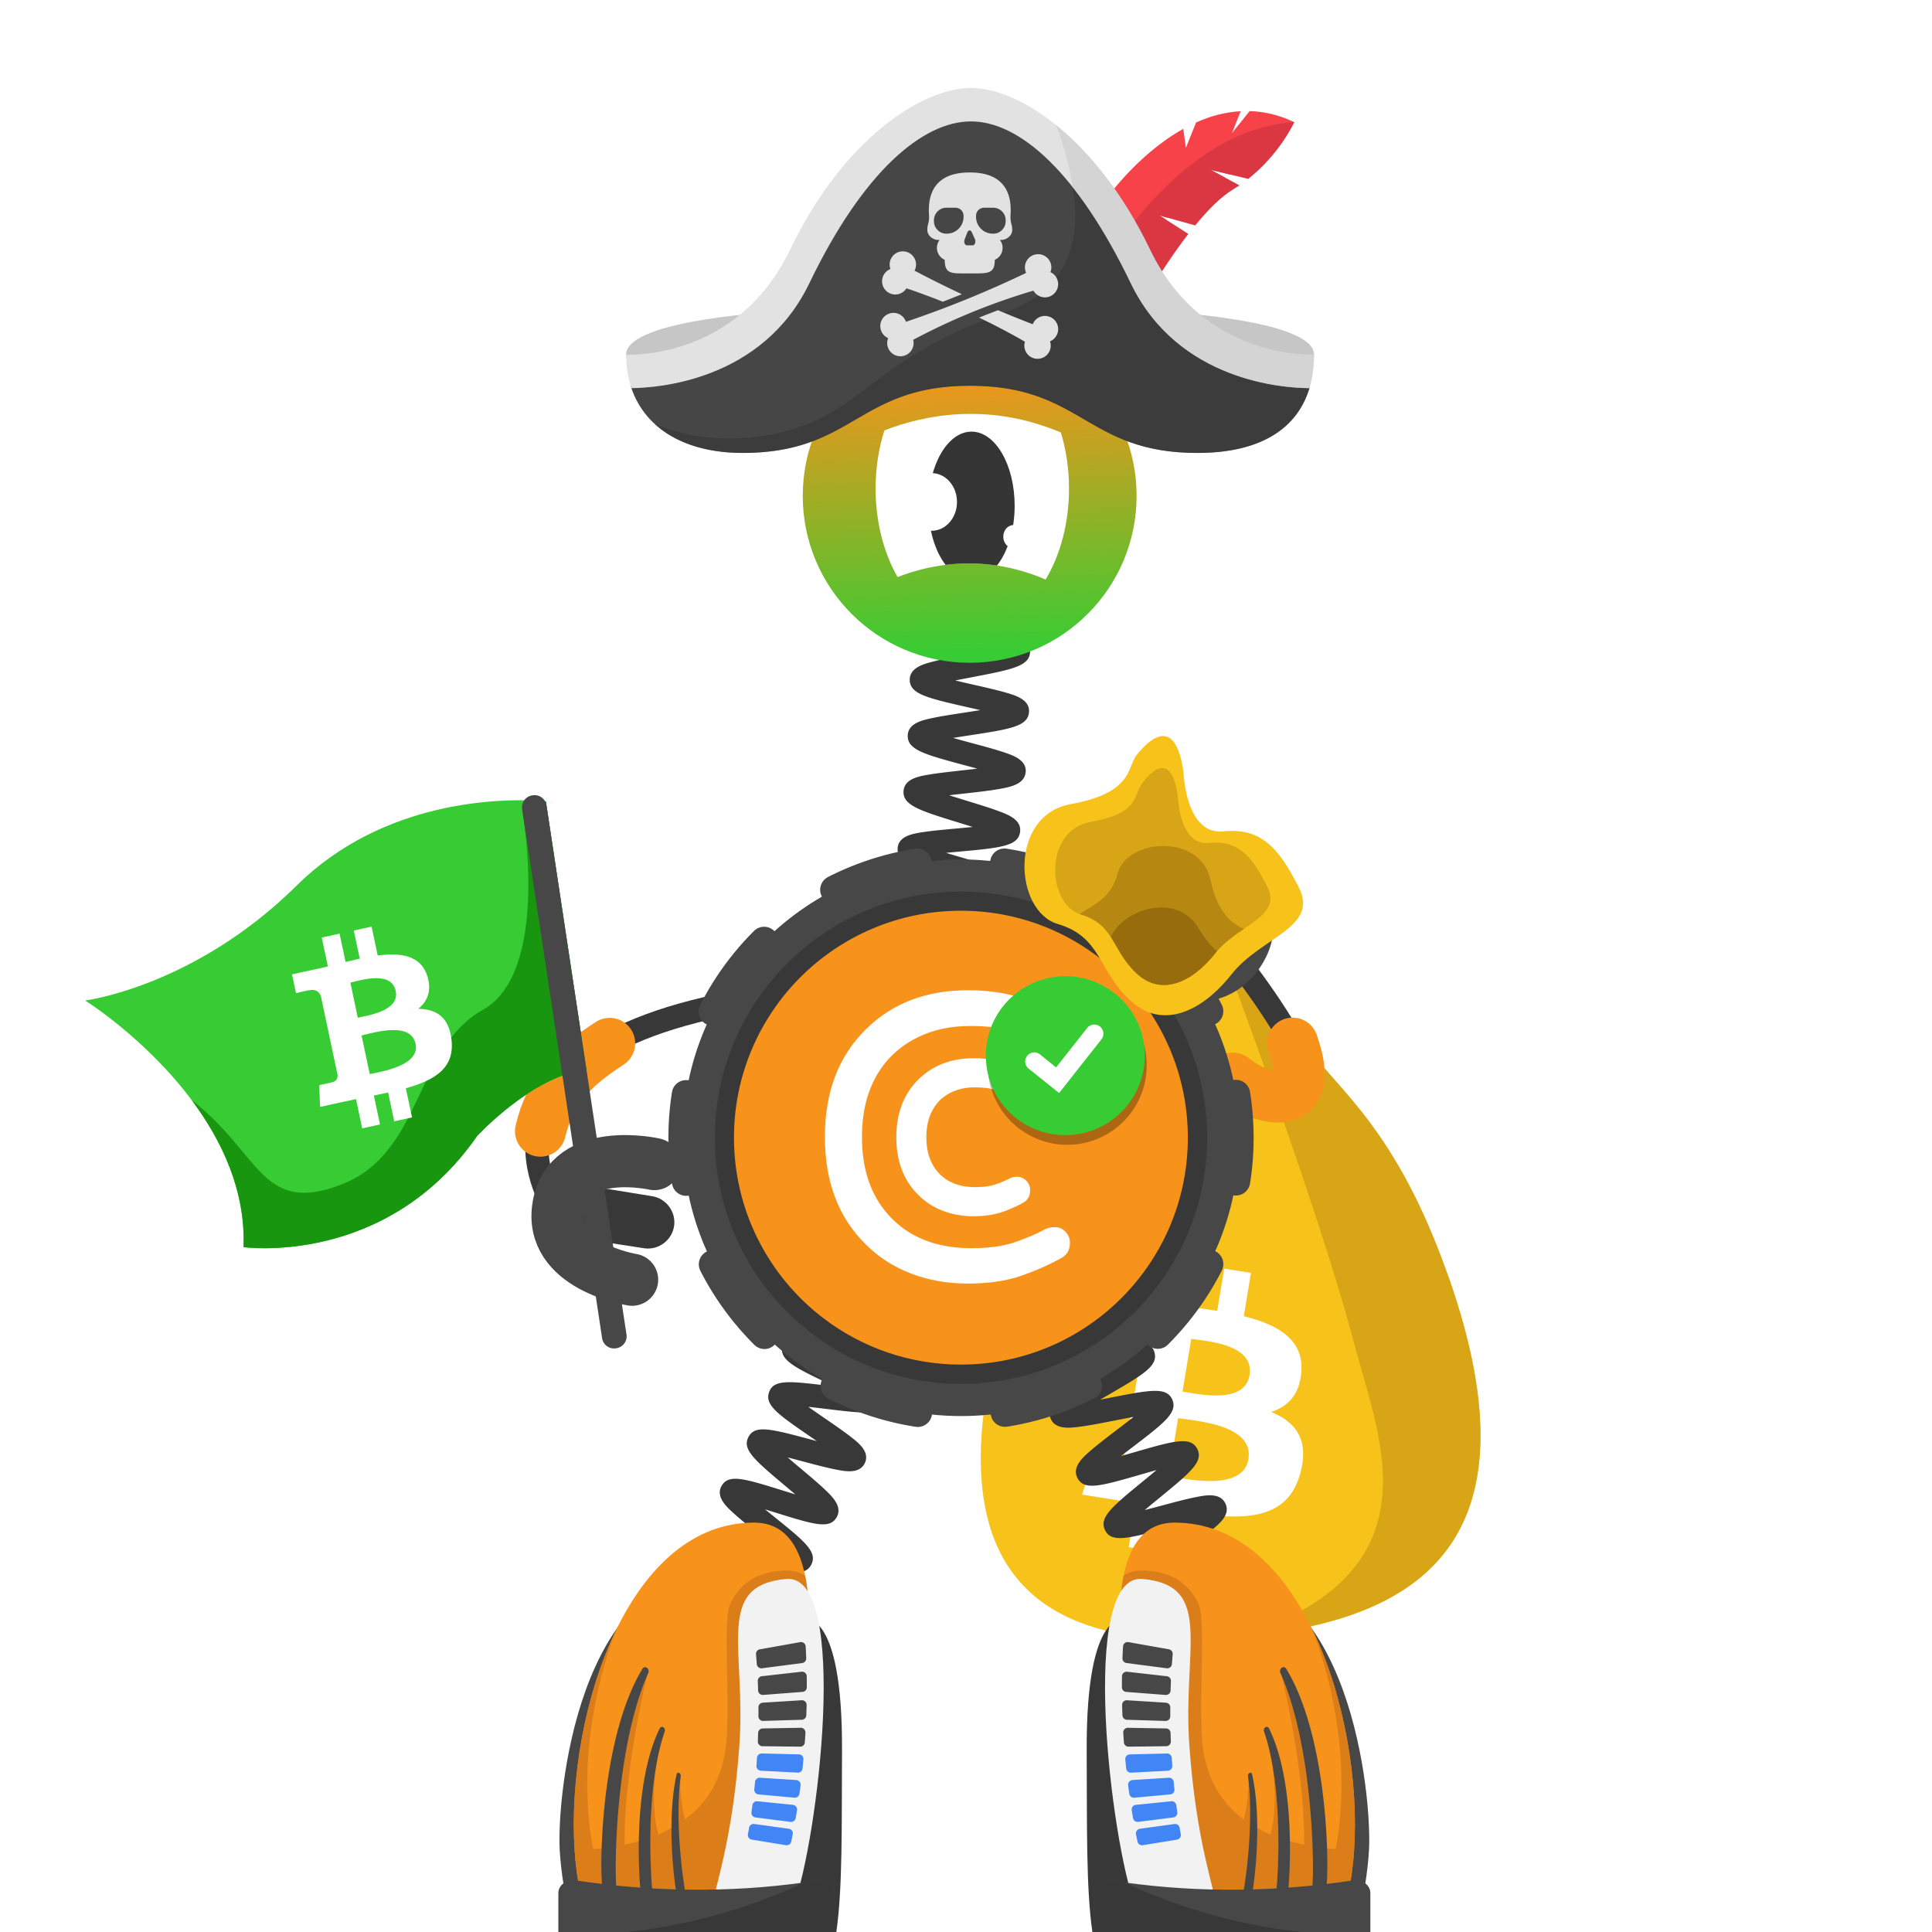 <svg width="1000" height="1000" fill="none" xmlns="http://www.w3.org/2000/svg"><path fill="#fff" d="M0 0h1000v1000H0z"/><path fill="#F7C21A" d="M644.84 846.94c-1.07.11-2.14.21-3.21.3-87.76 8.01-164.45-17.54-121.88-166.27 22.96-80.22 66.46-211.32 66.46-211.32l-13.281-18.97c-1.67-2.28.03-5.48 2.85-5.39 0 0-14.839-11.52-8.479-9.95 9.33 2.31 18.93 3.05 26.45-2.93l3.939-18.6c4.38-3.49 19.28 18.07 29.89 34.81 1.81 2.87 3.5 5.59 4.98 8.02.1 8.25.17 14.74.17 14.75 15.41 42.69 32.581 57.77 50.901 79.31 7.38 8.67 15.96 17.67 25.13 29.89 14.85 26.39 29.55 54.52 41.24 81 48.18 138.08-17.5 176.83-105.16 185.35Z"/><path fill="#D8A516" d="M644.842 846.94c-1.07.11-2.14.21-3.21.3 103.62-33.21 72.329-102.28 59.889-149.67-21.18-80.71-77.599-228.1-77.599-228.1l3.659-20.85 1.061-10.72c-3.53 13.7 3.76 4.33 3.92 18.74.1 8.25.169 14.74.169 14.75 15.41 42.69 32.581 57.77 50.901 79.31 7.38 8.67 15.96 17.67 25.13 29.89 13.15 17.52 27.51 41.67 41.24 81 48.18 138.08-17.5 176.83-105.16 185.35Z"/><path fill="#3A3A3A" d="m604.397 466.12-22.39-28.58s-.38.91-6.66.56-6.281-.35-11.981-1.31c-1.15-.19 19.611 11.09 19.031 12.14-.44.8 16.16 19.19 16.16 19.19l5.84-2Zm-10.477 8.45-16.561 48.36 32.79-49.72-16.229 1.36Z"/><path fill="#fff" d="m647.428 460.61-60.38 12.08a4.408 4.408 0 0 1-5.19-3.46l-.06-.3a4.408 4.408 0 0 1 3.46-5.19l60.38-12.08a4.407 4.407 0 0 1 5.189 3.46l.061.3c.47 2.39-1.07 4.72-3.46 5.19Z"/><path fill="#fff" d="m649.102 472.61-66.771 5.62a4.608 4.608 0 0 1-4.979-4.21 4.624 4.624 0 0 1 4.21-4.99l66.769-5.62a4.625 4.625 0 0 1 4.991 4.21 4.631 4.631 0 0 1-4.22 4.99Z"/><path fill="#fff" d="M621.921 503.57c5-11.71 6.21-23.9 1.41-36.06-.94-2.37.82-4.94 3.37-4.86 2.17.06 4 .22 4.2.86 6.62 14.08 6.25 29.67-.57 43.63-.93 1.57-4.269 2.1-6.619 1.04a3.522 3.522 0 0 1-1.791-4.61Zm24.82 208.18c-2.56 15.43-26.84 9.74-34.67 8.51l4.51-27.27c7.84 1.23 32.83 2.67 30.16 18.76Zm-.569 43.44c-2.8 16.96-31.951 10.37-41.351 8.9l4.981-30.07c9.4 1.48 39.3 3.48 36.37 21.17Zm27.43-45.46c1.1-16.43-12.18-24.09-29.81-28.46l3.71-22.44-13.86-2.19-3.621 21.85c-3.64-.58-7.379-1.09-11.089-1.61l3.639-21.99-13.849-2.19-3.72 22.43c-3.01-.41-5.971-.82-8.841-1.28l.011-.07-19.12-3.03-2.41 14.59s10.27 1.43 10.07 1.58c5.62.89 6.909 4.39 6.979 7.24l-4.229 25.56c.39.06.889.16 1.449.33-.46-.07-.96-.15-1.46-.23l-5.93 35.81c-.54 1.7-2.029 4.31-5.959 3.7.15.18-10.081-1.6-10.081-1.6l-5.45 15.88 18.04 2.85c3.36.53 6.651 1.11 9.891 1.65l-3.75 22.69 13.85 2.19 3.719-22.45c3.79.68 7.461 1.29 11.061 1.85l-3.71 22.35 13.859 2.19 3.75-22.65c23.52 2.37 40.791-.84 46.391-22.08 4.51-17.1-2.5-26.16-15.21-31.38 8.69-2.76 14.89-9.07 15.68-21.09Z"/><path stroke="#383838" stroke-miterlimit="10" stroke-width="12.035" d="M285.351 621.96s-57.11-92.951 144.69-109.481"/><path stroke="#F7931A" stroke-linecap="round" stroke-miterlimit="10" stroke-width="26.366" d="M279.734 585.509c5-21.05 16.25-32.77 35.84-45.48"/><path fill="#383838" fill-rule="evenodd" d="M299.71 627.189c1.04-7.4 7.94-12.67 15.34-11.69l22.2 3.6c7.4 1.04 12.669 7.94 11.689 15.34-1.04 7.4-7.939 12.67-15.339 11.69l-20.401-3.15c-7.47-1.04-14.519-8.39-13.489-15.79Z" clip-rule="evenodd"/><path stroke="#383838" stroke-miterlimit="10" stroke-width="12.035" d="M639.051 495.46s121.44 151.87-74.34 17.03"/><path stroke="#F7931A" stroke-linecap="round" stroke-miterlimit="10" stroke-width="26.366" d="M669.061 539.899c13.24 37.09-15.01 30.73-30.92 18.11"/><path fill="#383838" fill-rule="evenodd" d="M629.538 487.109c4.42-6.03 3.14-14.62-2.83-19.08l-16.82-11.97c-6.03-4.42-14.621-3.14-19.081 2.83-4.42 6.03-3.149 14.62 2.831 19.08l16.82 11.97c6.08 4.47 14.67 3.2 19.08-2.83Z" clip-rule="evenodd"/><path stroke="#474747" stroke-linecap="round" stroke-linejoin="round" stroke-miterlimit="10" stroke-width="27" d="M586.922 494.1s35.949 25.63 54.019-.85-20.54-50.07-20.54-50.07"/><path fill="#383838" d="M607.971 927.36c.42-.25 1.66-1.4 1.82-3.44l-12-.94c.58-7.43 9.509-8.77 31.079-11.99 1.83-.27 3.881-.58 5.981-.91-2.55-.58-5.08-1.12-7.3-1.6-20.31-4.39-28.72-6.21-28.82-13.38-.1-7.51 8.7-9.63 29.95-14.75 1.57-.38 3.31-.8 5.09-1.24-2.4-.29-4.75-.55-6.83-.79-6.4-.72-12.44-1.39-17.21-2.23-4.8-.84-12.051-2.12-12.741-8.16-.86-7.35 7.601-10.44 28.031-17.92 1.3-.48 2.73-1 4.2-1.54-2.04.02-4.031.05-5.811.08-20.83.34-29.449.48-31.229-6.45-1.82-7.17 6.1-11.38 25.22-21.55 1.25-.67 2.62-1.39 4.03-2.15-1.98.3-3.9.6-5.64.87-20.62 3.21-29.16 4.54-31.91-2.05-2.82-6.9 4.47-12.08 22.08-24.6 1.46-1.04 3.1-2.2 4.76-3.4-2.22.58-4.39 1.16-6.32 1.67-20.49 5.48-28.96 7.75-32.34 1.29-3.46-6.63 3.419-12.27 20.059-25.9 1.97-1.61 4.261-3.49 6.511-5.38-2.86.79-5.75 1.62-8.23 2.34-20.74 5.98-29.32 8.46-32.73 1.73-2.91-5.66 2.86-10.69 6.69-14.01 3.77-3.29 8.97-7.25 14-11.09 2.52-1.92 5.549-4.24 8.379-6.47-3.42.61-6.989 1.31-9.979 1.9-6.31 1.24-12.831 2.52-17.891 3.17-5.11.66-12.829 1.65-15.139-4.41-2.29-6 4.04-10.23 8.24-13.04 4.09-2.73 9.69-5.98 15.1-9.11 3.03-1.76 6.73-3.9 10.1-5.95-3.58.09-7.38.26-10.53.4-21.43.95-31.21 1.38-32.82-6.25-1.34-6.25 5.55-9.43 10.1-11.53 4.42-2.04 10.15-4.25 16.21-6.59 3.26-1.26 7.24-2.8 10.89-4.3-3.41-.42-7.02-.81-10.02-1.13-21.44-2.29-31.221-3.34-31.721-11.12-.42-7.45 8.04-9.44 28.46-14.25 7.98-1.88 20.051-4.72 22.411-6.38-.39.28-1.51 1.51-1.51 3.52h12.04c0 7.47-8.83 9.55-30.18 14.58-1.34.32-2.81.66-4.32 1.02 2.14.24 4.229.46 6.099.67 6.39.68 12.431 1.33 17.201 2.14 4.79.81 12.02 2.05 12.78 8.04.95 7.33-7.46 10.58-27.8 18.43-1.08.42-2.25.87-3.45 1.34 1.79-.07 3.52-.15 5.09-.22 20.82-.92 29.44-1.3 31.42 5.6 2.09 7.02-5.67 11.52-24.41 22.39-1.15.67-2.401 1.39-3.701 2.15 1.77-.34 3.49-.68 5.04-.98 20.68-4.06 29.241-5.74 32.271.81 3.04 6.76-4.011 12.15-21.061 25.15-1.67 1.27-3.559 2.72-5.469 4.2 2.41-.67 4.79-1.36 6.87-1.96 20.58-5.93 29.09-8.39 32.57-1.83 3.5 6.59-3.351 12.2-19.891 25.75-2.18 1.78-4.749 3.89-7.219 5.98 3.04-.77 6.13-1.6 8.77-2.3 6.2-1.66 12.6-3.37 17.6-4.37 5.03-1 12.63-2.52 15.37 3.3 2.77 5.71-3.15 10.52-7.07 13.71-3.84 3.12-9.13 6.88-14.25 10.52-2.68 1.91-5.93 4.22-8.93 6.44 3.4-.47 6.969-1.03 9.939-1.49 6.41-1 13.031-2.03 18.181-2.48 5.18-.46 13.01-1.15 15.06 5.07 2.02 6.05-4.45 10.03-8.73 12.67-4.18 2.58-9.89 5.61-15.4 8.55-3.03 1.61-6.71 3.57-10.08 5.45 3.48-.01 7.18-.06 10.25-.11 6.5-.11 13.23-.21 18.41.05 5.21.26 13.08.66 14.26 7.1 1.35 7.37-6.87 10.38-26.73 17.65-3.15 1.15-6.961 2.55-10.511 3.93 3.29.42 6.741.81 9.631 1.13 21.43 2.4 31.21 3.5 31.71 11.25.41 7.47-8.05 9.5-28.49 14.43-3.18.77-7.02 1.69-10.62 2.63 3.16.73 6.45 1.44 9.21 2.04 21.02 4.54 30.62 6.61 30.32 14.37-.21 7.39-8.861 8.68-29.761 11.8-8.06 1.17-20.219 2.99-22.689 4.43ZM505.14 627.51c-2.51-5.93 3.731-10.7 7.861-13.86 4.15-3.17 9.77-6.92 15.21-10.54 1.95-1.3 4.199-2.8 6.439-4.32-3.15.54-6.36 1.14-9.09 1.65-6.12 1.14-12.44 2.32-17.29 2.91-4.93.61-12.39 1.52-14.67-4.28-2.78-7.14 4.98-12.06 23.72-23.93 2.02-1.28 4.36-2.76 6.67-4.26-3.32.47-6.72.99-9.6 1.44-6.4.99-12.45 1.93-17.29 2.38-4.94.46-12.42 1.15-14.48-4.76-2.16-6.07 4.43-10.49 8.79-13.41 4.39-2.94 10.29-6.36 15.99-9.66 2.14-1.24 4.651-2.69 7.101-4.15-3.54.3-7.2.67-10.29.98-6.41.65-12.47 1.26-17.29 1.45-4.95.2-12.431.49-14.141-5.55-2.18-7.52 6.85-11.89 26.63-21.47 2.39-1.16 5.21-2.52 7.95-3.89-3.87-.08-7.989-.08-11.389-.09-6.43-.01-12.501-.01-17.291-.31-4.96-.31-12.44-.77-13.45-7.02-1.31-7.77 8.17-10.87 28.95-17.67 2.78-.91 6.11-2 9.27-3.09-3.74-.69-7.75-1.34-11.06-1.89-6.23-1.02-12.66-2.08-17.5-3.19-4.97-1.14-12.479-2.87-12.389-9.35 0-6.39 7.539-8.07 12.519-9.17 4.88-1.08 11.36-2.1 17.62-3.07 2.96-.46 6.48-1.01 9.85-1.59-2.98-.92-6.04-1.82-8.64-2.58-6.26-1.84-12.73-3.74-17.62-5.52-4.88-1.79-12.27-4.49-11.59-10.91.62-6.16 8-7.29 12.89-8.05 4.8-.74 10.88-1.29 17.32-1.88 2.61-.24 5.641-.52 8.651-.83-2.21-.69-4.391-1.36-6.311-1.95-21.34-6.55-30.18-9.26-29.5-16.85.62-6.13 7.87-7.38 12.67-8.22 4.72-.82 10.741-1.49 17.101-2.2 2.53-.28 5.449-.61 8.359-.96-2.11-.58-4.189-1.14-6.029-1.63-21.45-5.76-30.331-8.15-29.941-15.73.35-6.16 7.611-7.72 12.411-8.76 4.74-1.02 10.77-1.94 17.16-2.92 2.42-.37 5.199-.79 7.989-1.25-2.14-.5-4.249-.98-6.119-1.4-21.59-4.9-30.521-6.93-30.421-14.48.17-6.2 7.371-8.04 12.131-9.26 4.73-1.21 11.029-2.41 17.119-3.58 8.07-1.54 20.26-3.87 22.69-5.42-.44.28-1.69 1.56-1.69 3.71h12.04c0 7.65-9.009 9.37-30.779 13.53-2.4.46-5.181.99-7.941 1.55 3.28.79 6.661 1.56 9.521 2.21 6.31 1.43 12.269 2.79 16.929 4.15 4.74 1.39 11.91 3.48 11.73 9.68-.3 7.71-9.4 9.1-31.38 12.46-2.4.37-5.189.79-7.949 1.24 3.31.94 6.74 1.86 9.63 2.64 6.23 1.67 12.109 3.25 16.689 4.79 4.67 1.57 11.74 3.94 11.29 10.14-.5 6.5-8.33 7.9-13.5 8.82-5.23.94-12.029 1.7-18.609 2.43-2.27.25-4.88.54-7.5.86 3.24 1.05 6.59 2.08 9.43 2.95 6.13 1.88 11.92 3.66 16.41 5.34 4.59 1.72 11.519 4.32 10.889 10.45-.79 7.62-9.95 8.45-32.08 10.48-1.91.17-4.06.37-6.26.59 2.63.8 5.26 1.57 7.55 2.24 5.97 1.75 12.131 3.56 16.741 5.23 4.64 1.68 11.639 4.21 11.209 10.32-.49 7.34-9.33 8.72-30.69 12.06-1.02.16-2.12.33-3.25.51 1.08.18 2.11.35 3.09.51 21.31 3.5 30.131 4.94 30.711 12.21.5 7.04-7.021 9.5-27.131 16.08-1.44.47-3.019.99-4.649 1.53h2.719c22.22.03 31.41.04 33.14 7.32 1.65 6.89-5.46 10.33-24.46 19.53-2.04.99-4.349 2.11-6.689 3.26 1.77-.17 3.49-.34 5.04-.5 22.11-2.23 31.259-3.16 33.589 4.04 1.93 5.78-4.25 9.88-8.33 12.58-4.02 2.66-9.27 5.71-14.84 8.93-2.12 1.23-4.55 2.64-6.98 4.07 2.14-.32 4.231-.64 6.091-.93 21.91-3.39 30.97-4.8 33.63 2.29 2.18 5.75-3.861 10.12-7.851 13.01-3.94 2.85-9.099 6.12-14.569 9.58-2.15 1.36-4.631 2.93-7.091 4.53 2.35-.42 4.66-.85 6.69-1.23 21.68-4.04 30.65-5.71 33.5 1.29 2.35 5.74-3.609 10.27-7.559 13.26-3.89 2.96-9.241 6.52-14.421 9.96-6.82 4.54-17.13 11.41-18.77 13.77.3-.43.951-2.1.121-4.08l-11.081 4.7ZM352.929 930.65c.54-.39 1.609-1.85 1.469-3.86l-12.009.81c-.43-6.35 6.8-8.76 11.59-10.36 4.74-1.58 11-3.22 17.04-4.81 2.33-.61 5.06-1.33 7.74-2.06-3.18-.65-6.47-1.27-9.25-1.79-19.96-3.76-28.22-5.31-28.22-12.6 0-7.67 9.359-9.3 29.859-12.89 2.46-.43 5.34-.94 8.17-1.46-3.21-.99-6.56-1.96-9.38-2.77-19.56-5.67-27.659-8.01-26.919-15.31.83-7.66 10.299-8.24 31.049-9.51 2.65-.16 5.781-.35 8.821-.58-3.21-1.46-6.611-2.94-9.451-4.17-5.73-2.49-11.14-4.84-15.32-6.97-4.09-2.09-10.929-5.59-9.369-11.74 1.84-7.47 11.32-6.71 32.09-5.04 2.69.22 5.88.47 8.97.68-2.97-1.93-6.14-3.91-8.77-5.55-5.09-3.17-10.351-6.45-14.181-9.2-3.75-2.68-10.029-7.18-7.549-13.04 2.86-7.05 12.089-4.96 32.309-.37 2.47.56 5.381 1.22 8.231 1.83-2.47-2.05-5.04-4.12-7.22-5.87-4.71-3.8-9.59-7.72-13.11-10.95-3.63-3.33-9.111-8.35-6.071-13.89 3.58-6.45 11.79-3.89 31.62 2.28 2 .62 4.27 1.33 6.58 2.03-1.81-1.55-3.62-3.06-5.2-4.39-15.89-13.35-22.469-18.88-19.029-25.35 3.33-6.35 11.52-4.17 31.33 1.08 1.26.33 2.62.7 4.04 1.07-1.01-.69-1.981-1.36-2.881-1.98-17.21-11.81-24.329-16.69-21.779-23.47 2.43-6.59 10.68-5.59 30.62-3.17 1.08.13 2.23.27 3.42.41-.62-.29-1.221-.58-1.801-.85-18.51-8.73-26.96-12.71-25.5-19.89 1.42-6.88 9.691-7.22 29.681-8.03 1.34-.05 2.8-.11 4.3-.18-.89-.27-1.751-.53-2.571-.77-20.26-6.08-28.649-8.59-28.259-15.92.41-7.08 8.59-8.51 28.37-11.97 7.69-1.35 19.309-3.38 21.679-4.82-.58.35-1.769 1.74-1.769 3.78h12.04c0 7.67-9.36 9.3-29.87 12.89-2.54.45-5.55.97-8.47 1.52 3.32 1.06 6.819 2.11 9.739 2.98 5.96 1.79 11.601 3.48 15.981 5.1 4.3 1.59 11.49 4.25 10.66 10.53-.92 7.63-10.451 8.02-31.351 8.87-2.74.11-5.99.25-9.12.42 3.24 1.6 6.711 3.24 9.591 4.6 5.4 2.55 10.99 5.18 15.1 7.45 4.02 2.22 10.739 5.93 9.009 12.02-2.18 7.46-11.619 6.31-32.309 3.8-2.68-.33-5.861-.71-8.941-1.04 2.83 2.01 5.851 4.08 8.361 5.81 4.97 3.41 10.119 6.94 13.859 9.88 3.86 3.03 9.701 7.61 7.091 13.35-2.74 5.84-10.151 4.38-15.061 3.41-4.81-.95-10.979-2.58-16.939-4.17-2.39-.63-5.19-1.38-7.96-2.08a617.4 617.4 0 0 0 6.489 5.5c4.67 3.92 9.5 7.98 13 11.33 3.56 3.41 8.951 8.56 5.901 14.05-3.57 6.42-11.78 3.87-31.6-2.31-1.69-.53-3.571-1.11-5.511-1.7 1.47 1.2 2.91 2.36 4.2 3.4 16.26 13.09 22.98 18.51 19.8 25.08-3.14 6.39-11.309 4.54-31.019.08-1.27-.29-2.66-.6-4.09-.92l2.529 1.58c17.82 11.12 25.2 15.72 22.96 22.64-2.24 6.71-10.509 6.05-30.479 4.44-1.25-.1-2.61-.21-4.01-.32.82.36 1.62.7 2.37 1.03 19.39 8.42 27.41 11.9 26.14 19.13-1.23 6.94-9.521 7.45-29.571 8.67-1.48.09-3.099.19-4.779.3 1.14.33 2.24.65 3.26.95 20.3 5.88 28.709 8.31 28.319 15.68-.41 7.08-8.6 8.51-28.38 11.97-1.75.31-3.709.65-5.719 1.01 1.48.28 2.92.55 4.23.8 20.82 3.92 29.44 5.54 29.73 12.93.31 7.13-7.8 9.26-27.39 14.39-7.54 1.96-18.92 4.94-21.16 6.56Z"/><path fill="#474747" d="M497.418 732.95c79.56 0 144.05-64.49 144.05-144.05 0-79.56-64.49-144.05-144.05-144.05-79.56 0-144.051 64.49-144.051 144.05 0 79.55 64.491 144.05 144.051 144.05Z"/><path fill="#383838" d="M497.422 716.28c70.36 0 127.39-57.03 127.39-127.39 0-70.35-57.03-127.39-127.39-127.39-70.35 0-127.391 57.03-127.391 127.39s57.031 127.39 127.391 127.39Z"/><path stroke="#474747" stroke-dasharray="45.27 45.27" stroke-linecap="round" stroke-miterlimit="10" stroke-width="14.819" d="M599.282 690.74c56.25-56.26 56.25-147.46 0-203.72-56.25-56.25-147.46-56.25-203.72 0-56.25 56.26-56.25 147.46 0 203.72 56.25 56.25 147.46 56.25 203.72 0Z"/><path fill="#F7931A" d="M614.826 588.85c0 64.87-52.59 117.46-117.46 117.46-26.55 0-51.04-8.81-70.71-23.66-14.56-10.99-26.48-25.3-34.63-41.79-7.76-15.68-12.12-33.34-12.12-52.01 0-64.87 52.59-117.46 117.46-117.46 64.87 0 117.46 52.59 117.46 117.46Z"/><path fill="#fff" fill-rule="evenodd" d="M541.49 636c1.16-.54 2.721-.82 4.761-.82s3.81.82 5.3 2.45c1.5 1.63 2.25 3.47 2.25 5.58 0 3.81-1.56 6.46-4.63 8.03-6.6 3.67-13.741 6.73-21.221 9.32-7.55 2.52-16.599 3.81-27.069 3.81-10.47 0-20.271-1.7-29.311-5.17-9.05-3.47-16.87-8.5-23.46-15.1-14.08-13.81-21.149-32.37-21.149-55.64 0-23.26 7.069-41.76 21.149-55.63 13.67-13.54 31.291-20.27 52.851-20.27 10.41 0 19.38 1.29 26.93 3.81 7.55 2.52 13.329 4.9 17.339 7.07 4.01 2.18 6.461 3.95 7.281 5.31.82 1.36 1.29 3.06 1.29 5.1 0 2.04-.75 3.88-2.25 5.51s-3.26 2.45-5.3 2.45-3.601-.27-4.761-.82c-5.64-2.99-11.43-5.37-17.34-7.21-5.92-1.84-13.259-2.72-22.099-2.72s-16.8 1.5-23.87 4.42c-7.14 2.99-13.06 7.07-17.89 12.24-9.45 10.27-14.15 23.87-14.15 40.81s4.69 30.54 14.15 40.81c10.27 11.15 24.49 16.73 42.51 16.73 8.3 0 15.439-.88 21.359-2.72 5.97-1.98 11.75-4.36 17.33-7.35Z" clip-rule="evenodd"/><path fill="#fff" fill-rule="evenodd" stroke="#fff" stroke-width="5.873" d="M524.143 612.459c.54-.27 1.359-.41 2.379-.41s1.901.41 2.651 1.22a4.02 4.02 0 0 1 1.09 2.79c0 1.9-.751 3.27-2.311 4.01a61.899 61.899 0 0 1-10.609 4.63c-3.74 1.22-8.301 1.9-13.531 1.9-5.239 0-10.13-.89-14.62-2.59-4.49-1.7-8.429-4.22-11.769-7.55-7.07-6.94-10.54-16.19-10.54-27.82 0-11.63 3.54-20.88 10.54-27.82 6.87-6.73 15.64-10.13 26.46-10.13 5.24 0 9.73.61 13.47 1.91 3.74 1.29 6.669 2.45 8.639 3.54 2.04 1.09 3.2 1.97 3.67 2.65.41.68.61 1.5.61 2.52s-.339 1.9-1.089 2.72c-.75.82-1.631 1.22-2.651 1.22-1.02 0-1.84-.14-2.38-.41-2.79-1.5-5.709-2.65-8.639-3.6-2.92-.95-6.671-1.36-11.021-1.36-4.35 0-8.37.75-11.97 2.24-3.54 1.5-6.53 3.54-8.91 6.12-4.69 5.17-7.069 11.97-7.069 20.4 0 8.43 2.379 15.23 7.069 20.4 5.17 5.58 12.24 8.36 21.22 8.36 4.15 0 7.691-.47 10.681-1.36 2.92-.92 5.85-2.15 8.63-3.58Z" clip-rule="evenodd"/><path stroke="#474747" stroke-linecap="round" stroke-linejoin="round" stroke-miterlimit="10" stroke-width="27" d="M327.173 662.37s-43.64-6.71-38.12-38.29c5.52-31.58 49.64-21.56 49.64-21.56"/><path fill="#37CC33" fill-rule="evenodd" d="m282.551 414.81 21.01 139c-27.31 2.5-56.56 34.14-56.56 34.14-47.18 67.97-120.95 57.56-120.95 57.56 1.12-29.25-11.261-55.2-26.72-75.94-23.94-32.11-55.26-51.72-55.26-51.72s56.399-6.99 109.589-59.58c45.05-44.55 106.261-44.81 123.931-43.84 3.18.17 4.96.38 4.96.38Z" clip-rule="evenodd"/><path fill="#19960F" fill-rule="evenodd" d="m282.549 414.81 21.01 139c-27.31 2.5-56.56 34.14-56.56 34.14-47.18 67.97-120.95 57.56-120.95 57.56 1.12-29.25-11.261-55.2-26.72-75.94 35.419 27.01 35.75 59.88 77.72 43.4 41.98-16.49 37.709-70.69 72.769-90.2 35.08-19.52 20.781-101.61 20.781-101.61l6.979-6.73c3.19.17 4.971.38 4.971.38Z" clip-rule="evenodd"/><path fill="#474747" fill-rule="evenodd" d="m319.042 697.84-.3.05c-3.4.51-6.57-1.83-7.09-5.23l-41.41-273.88a6.239 6.239 0 0 1 5.23-7.09l.3-.05c3.4-.51 6.57 1.83 7.09 5.23l41.41 273.88c.51 3.41-1.83 6.58-5.23 7.09Z" clip-rule="evenodd"/><path fill="#fff" d="M204.82 512.94c2.18 10.29-14.42 12.67-19.62 13.82l-3.849-18.18c5.2-1.15 21.199-6.37 23.469 4.36Zm10.281 27.33c2.4 11.3-17.46 14.32-23.71 15.7l-4.25-20.04c6.26-1.37 25.46-7.45 27.96 4.34Zm6.04-35.17c-3.34-10.55-13.52-12.1-25.64-10.52l-3.171-14.96-9.22 2.02 3.09 14.56c-2.42.53-4.89 1.12-7.34 1.71l-3.109-14.66-9.21 2.02 3.17 14.95c-1.99.48-3.941.95-5.851 1.37l-.009-.05-12.71 2.79 2.059 9.72s6.781-1.62 6.691-1.47c3.73-.82 5.4 1.06 6.15 2.83l3.609 17.04c.26-.06.601-.12.991-.15-.31.07-.64.14-.97.22l5.059 23.87c.08 1.2-.22 3.2-2.82 3.78.14.08-6.699 1.47-6.699 1.47l.47 11.28 11.99-2.63c2.23-.49 4.44-.93 6.59-1.39l3.21 15.13 9.21-2.02-3.17-14.97c2.54-.5 4.99-1.02 7.38-1.55l3.15 14.9 9.22-2.02-3.2-15.1c15.31-4.28 25.329-10.52 23.629-25.19-1.37-11.81-7.97-15.77-17.21-15.92 4.78-3.88 7.111-9.35 4.661-17.06Z"/><path fill="#F7C21A" fill-rule="evenodd" d="M612.618 400.2s1.041 32.11 20.561 30.12c19.51-2 28.76 8.54 39.16 29.18 10.4 20.65-19.631 25.45-34.901 44.81-15.27 19.36-35.93 29.02-52.61 13.41-16.68-15.6-14.649-32.75-37.319-39.45-22.67-6.7-25.51-56.25 6.74-62.07s29.109-18.98 33.939-25.2c4.83-6.23 20.17-23.17 24.43 9.2Z" clip-rule="evenodd"/><path fill="#D8A516" fill-rule="evenodd" d="M643.926 480.74c-5.16 3.52-10.79 7.41-14.98 12.72-11.8 14.96-27.76 22.42-40.65 10.37-12.89-12.06-11.32-25.31-28.83-30.48-.22-.07-.44-.14-.66-.22-16.9-5.93-18.73-43.3 5.86-47.74 24.92-4.5 21.6-12.82 26.23-19.47 4.63-6.65 15.58-17.9 18.87 7.11 0 0 .81 24.81 15.88 23.27 15.08-1.54 22.23 6.59 30.26 22.55 5.18 10.28-2.62 15.48-11.98 21.89Z" clip-rule="evenodd"/><path fill="#B78811" fill-rule="evenodd" d="M643.933 480.74c-4.78 3.26-9.961 6.84-14.031 11.57-.32.37-.64.76-.95 1.15-11.8 14.96-27.759 22.42-40.649 10.37-6.86-6.42-9.621-13.17-13.351-18.87-3.27-5-7.279-9.19-15.479-11.61-.22-.07-.441-.14-.661-.22 8.511-5.61 16.37-8.53 19.76-21.27 4.69-17.64 42.9-20.89 48.08 3.89 3.75 17.95 12.661 23.36 17.281 24.99Z" clip-rule="evenodd"/><path fill="#966C0C" fill-rule="evenodd" d="M629.903 492.31c-.32.37-.64.76-.95 1.15-11.8 14.96-27.759 22.42-40.649 10.37-6.86-6.42-9.621-13.17-13.351-18.87 6.57-14.51 34.32-23.37 45.41-4.52 3.16 5.37 6.42 9.18 9.54 11.87Z" clip-rule="evenodd"/><path fill="#DB7E19" fill-rule="evenodd" d="M636.579 977.921c-29.38 0-53.729-21.29-58.699-49.24-.61 3.4-.95 6.87-.95 10.41 0 32.92 26.729 59.65 59.649 59.65s59.65-26.73 59.65-59.65c0-3.54-.34-7.01-.95-10.41-4.97 27.95-29.32 49.24-58.7 49.24Z" clip-rule="evenodd"/><path fill="#383838" d="M435.822 906.591c-.22 37.999.381 70.409-2.939 93.409h-37.821c4.341-20.48 13.481-41.87 13.481-41.87l6.899-120.099c.01-.01 20.82-7.46 20.38 68.56Z"/><path fill="#474747" d="M393.399 999.99c4.45-15.94 41.801-186.948-20.549-186.948-73.3 0-84.811 116.489-83.121 144.969.59 9.97 2.77 26.039 7.22 41.989h96.45v-.01Z"/><path fill="#F7931A" d="M386.552 999.54h-82.59c-4.32-17.67-.501-6.68-3.051-17.52-1.38-5.83-2.389-12.16-3.029-18.87-.18-1.81-.33-3.65-.45-5.51-2.35-35.569 4.89-80.019 21.74-114.468.04-.09.06-.131.06-.131 15.53-31.709 39.23-54.939 71.07-54.939 15.08 0 23.09 10.85 26.46 27.64 10.85 54.189-26.57 170.308-30.21 183.798Z"/><path fill="#DB7E19" d="M386.55 999.54h-82.59c-4.32-17.67-.501-6.68-3.051-17.52-1.74-7.4-2.909-15.62-3.479-24.389 65.81-1.92 77.34-35.78 78.75-58.45 1.54-24.74-2.191-61.429 1.969-69.549 4.17-8.11 11.18-15.35 25.55-16.6 7.37-.64 11.141.98 13.051 2.7 10.86 54.199-26.56 170.318-30.2 183.808Z"/><path fill="#DB7E19" d="m308.422 963.84-10.54-.69c-.18-1.81-.33-3.65-.45-5.51-2.35-35.569 4.89-80.019 21.74-114.469-1.25 2.97-24.85 60.67-10.75 120.669Zm27.262-99.329s-14.57 55.85-12.18 99.34l-5.801-2.41 2.78-60.82 13.3-35.34 1.901-.77Zm7.596 29.79s-12.719 32.48-8.769 68.45c3.95 35.96 6.87-11.4 6.87-11.4s-7.601-17.9 1.899-57.05Zm12.281 51.41s-4.191-12.93-3.331-27.26l-2.589 8.26s.29 13.98.29 14.66c0 .68.149 10.19.149 10.19l2.521 7.89 2.96-13.74Z"/><path fill="#F2F2F2" d="M410.667 986.58c12.63-33.04 29.49-172.288-3.7-169.318-37.4 3.35-20.581 36.189-24.311 86.779-3.73 50.589-12.809 72.269-14.859 86.829l42.87-4.29Z"/><path fill="#4285F4" d="m406.801 955.071-17.691-2.89a2.394 2.394 0 0 1-1.969-2.79c.19-1.1.38-2.2.57-3.31a2.395 2.395 0 0 1 2.689-1.99l17.88 2.47a2.404 2.404 0 0 1 2.031 2.83c-.25 1.27-.51 2.54-.77 3.8a2.41 2.41 0 0 1-2.74 1.88Zm2.366-12.07-18.15-2.31a2.395 2.395 0 0 1-2.07-2.72c.17-1.18.33-2.37.49-3.56a2.402 2.402 0 0 1 2.62-2.08l18.34 1.86c1.37.14 2.35 1.4 2.13 2.76-.22 1.37-.45 2.73-.68 4.09a2.418 2.418 0 0 1-2.68 1.96Zm2.032-12.52-18.609-1.69a2.404 2.404 0 0 1-2.17-2.65c.14-1.27.269-2.55.389-3.82a2.409 2.409 0 0 1 2.54-2.17l18.79 1.2c1.38.09 2.4 1.32 2.23 2.69-.19 1.46-.379 2.93-.579 4.39a2.38 2.38 0 0 1-2.591 2.05Zm1.668-12.97-19.069-1a2.39 2.39 0 0 1-2.26-2.58c.1-1.36.199-2.72.279-4.09a2.396 2.396 0 0 1 2.451-2.25l19.25.47c1.39.03 2.46 1.23 2.33 2.61-.15 1.57-.3 3.14-.46 4.69a2.402 2.402 0 0 1-2.521 2.15Z"/><path fill="#474747" d="m414.15 904.071-19.53-.24a2.396 2.396 0 0 1-2.36-2.5c.06-1.45.11-2.9.15-4.36a2.396 2.396 0 0 1 2.35-2.33l19.7-.34c1.39-.02 2.52 1.14 2.44 2.53-.1 1.67-.21 3.35-.33 5.02a2.385 2.385 0 0 1-2.42 2.22Zm-21.58-15.74c.01-1.54.01-3.08 0-4.62-.01-1.27.97-2.33 2.25-2.41l20.13-1.26a2.399 2.399 0 0 1 2.551 2.44c-.04 1.79-.1 3.58-.16 5.36a2.394 2.394 0 0 1-2.33 2.3l-19.97.6a2.383 2.383 0 0 1-2.471-2.41Zm-.169-13.36c-.05-1.63-.11-3.26-.18-4.87a2.392 2.392 0 0 1 2.121-2.49l20.549-2.33c1.41-.16 2.65.92 2.67 2.34.03 1.89.04 3.8.04 5.71 0 1.25-.969 2.29-2.219 2.39l-20.401 1.57c-1.36.11-2.53-.95-2.58-2.32Zm-.694-13.67c-.12-1.71-.261-3.4-.401-5.04-.11-1.24.74-2.36 1.97-2.58l20.92-3.71c1.42-.25 2.731.79 2.811 2.23.12 2 .219 4.05.299 6.12a2.397 2.397 0 0 1-2.089 2.47l-20.811 2.71a2.404 2.404 0 0 1-2.699-2.2ZM316.239 989.46c2.02-.03 3.571-1.79 3.371-3.86-.37-3.9-.65-8.19-.82-13.06-.56-15.919 1.12-71.369 16.73-106.549 1.02-2.29-1.74-4.29-3.01-2.19-19.95 32.94-21.85 91.48-21.13 107.639.25 5.61.68 10.44 1.22 14.77.23 1.87 1.809 3.28 3.639 3.25Zm21.034 8.12c1.64-.17 2.76-1.71 2.46-3.36-.58-3.13-1.11-6.59-1.6-10.52-1.59-12.86-4.2-57.889 5.92-87.499.66-1.93-1.71-3.35-2.6-1.55-13.8 28.11-11.15 75.659-9.41 88.699.6 4.53 1.3 8.41 2.05 11.87.32 1.49 1.7 2.52 3.18 2.36Zm19.508-.549c1.23-.29 1.94-1.56 1.55-2.79-.73-2.33-1.47-4.91-2.21-7.85-2.43-9.63-7.049-43.09-3.779-67.11.21-1.55-1.791-2.44-2.121-.94-5.44 24.17-1.309 58.6 1.241 68.35.89 3.39 1.779 6.27 2.679 8.84.38 1.11 1.53 1.76 2.64 1.5Z"/><path fill="#474747" d="M432.09 979.94v20.05H289v-20.12c0-4.16 4.24-7.29 8.88-6.59 39.79 6.02 79.23 6.48 118.3 1.08 2.33-.32 4.649-.65 6.979-1.02 4.66-.72 8.931 2.42 8.931 6.6Z"/><path fill="#383838" d="M432.094 979.94v20.05H324.953c39.33-4.36 70.581-15.83 91.221-25.63 2.33-.32 4.649-.65 6.979-1.02 4.67-.72 8.941 2.42 8.941 6.6Zm130.381-73.349c.22 37.999-.379 70.409 2.941 93.409h37.819c-4.34-20.48-13.479-41.87-13.479-41.87l-6.901-120.099c0-.01-20.81-7.46-20.38 68.56Z"/><path fill="#474747" d="M604.893 999.99c-4.45-15.94-41.8-186.948 20.55-186.948 73.3 0 84.81 116.489 83.12 144.969-.59 9.97-2.77 26.039-7.22 41.989h-96.45v-.01Z"/><path fill="#F7931A" d="M611.75 999.54h82.59c4.32-17.67.5-6.68 3.05-17.52 1.38-5.83 2.39-12.16 3.03-18.87.18-1.81.33-3.65.45-5.51 2.35-35.569-4.89-80.019-21.74-114.468-.04-.09-.061-.131-.061-.131-15.53-31.709-39.229-54.939-71.069-54.939-15.08 0-23.09 10.85-26.46 27.64-10.86 54.189 26.56 170.308 30.21 183.798Z"/><path fill="#DB7E19" d="M611.751 999.54h82.59c4.32-17.67.5-6.68 3.05-17.52 1.74-7.4 2.91-15.62 3.48-24.389-65.81-1.92-77.34-35.78-78.75-58.45-1.54-24.74 2.2-61.429-1.97-69.549-4.17-8.11-11.18-15.35-25.55-16.6-7.37-.64-11.14.98-13.05 2.7-10.87 54.199 26.55 170.318 30.2 183.808Z"/><path fill="#DB7E19" d="m689.883 963.84 10.54-.69c.18-1.81.33-3.65.45-5.51 2.35-35.569-4.89-80.019-21.74-114.469 1.24 2.97 24.85 60.67 10.75 120.669Zm-27.258-99.329s14.57 55.85 12.18 99.34l5.799-2.41-2.78-60.82-13.3-35.34-1.899-.77Zm-7.609 29.79s12.72 32.48 8.77 68.45c-3.95 35.96-6.87-11.4-6.87-11.4s7.61-17.9-1.9-57.05Zm-12.282 51.41s4.19-12.93 3.34-27.26l2.58 8.26s-.29 13.98-.29 14.66c0 .68-.149 10.19-.149 10.19l-2.521 7.89-2.96-13.74Z"/><path fill="#F2F2F2" d="M587.63 986.58c-12.63-33.04-29.49-172.288 3.7-169.318 37.4 3.35 20.58 36.189 24.31 86.779 3.73 50.589 12.81 72.269 14.86 86.829l-42.87-4.29Z"/><path fill="#4285F4" d="M588.766 953.2c-.26-1.26-.519-2.53-.769-3.8a2.402 2.402 0 0 1 2.029-2.83l17.88-2.47c1.29-.18 2.48.71 2.69 1.99.18 1.11.371 2.21.571 3.31a2.403 2.403 0 0 1-1.971 2.79l-17.689 2.89c-1.27.2-2.481-.63-2.741-1.88Zm-2.305-12.159c-.23-1.35-.46-2.72-.68-4.09-.22-1.36.76-2.62 2.13-2.76l18.34-1.86c1.29-.13 2.45.79 2.62 2.08.16 1.19.319 2.38.489 3.56a2.395 2.395 0 0 1-2.069 2.72l-18.151 2.31a2.4 2.4 0 0 1-2.679-1.96Zm-1.956-12.61c-.2-1.46-.4-2.92-.58-4.39a2.4 2.4 0 0 1 2.229-2.69l18.801-1.2c1.29-.08 2.41.88 2.54 2.17.12 1.28.25 2.55.39 3.82.14 1.34-.83 2.53-2.17 2.65l-18.611 1.69a2.387 2.387 0 0 1-2.599-2.05Zm-1.589-13.05c-.16-1.56-.32-3.12-.46-4.69-.13-1.38.95-2.58 2.33-2.61l19.25-.47c1.29-.03 2.369.96 2.449 2.25.09 1.37.181 2.73.281 4.09.1 1.34-.92 2.51-2.26 2.58l-19.071 1c-1.28.05-2.389-.89-2.519-2.15Z"/><path fill="#474747" d="M581.725 901.851c-.12-1.66-.23-3.34-.33-5.02a2.392 2.392 0 0 1 2.44-2.53l19.7.34a2.39 2.39 0 0 1 2.35 2.33c.04 1.45.09 2.91.15 4.36a2.402 2.402 0 0 1-2.36 2.5l-19.53.24c-1.27.02-2.33-.96-2.42-2.22Zm21.54-11.1-19.97-.6a2.402 2.402 0 0 1-2.33-2.3 316.5 316.5 0 0 1-.16-5.36 2.398 2.398 0 0 1 2.55-2.44l20.13 1.26c1.27.08 2.25 1.14 2.25 2.41-.01 1.54-.01 3.08 0 4.62a2.4 2.4 0 0 1-2.47 2.41Zm.05-13.45-20.399-1.57a2.408 2.408 0 0 1-2.221-2.39c0-1.91.01-3.82.04-5.71.02-1.42 1.26-2.5 2.67-2.34l20.551 2.33a2.39 2.39 0 0 1 2.119 2.49c-.07 1.61-.129 3.24-.179 4.87a2.403 2.403 0 0 1-2.581 2.32Zm.572-13.809-20.811-2.71a2.398 2.398 0 0 1-2.09-2.47c.08-2.07.181-4.12.301-6.12.08-1.44 1.4-2.48 2.81-2.23l20.92 3.71a2.4 2.4 0 0 1 1.969 2.58c-.15 1.65-.279 3.33-.399 5.04a2.392 2.392 0 0 1-2.7 2.2Zm78.162 125.968c-2.02-.03-3.57-1.79-3.37-3.86.37-3.9.65-8.19.82-13.06.56-15.919-1.121-71.369-16.731-106.549-1.02-2.29 1.741-4.29 3.011-2.19 19.95 32.94 21.85 91.48 21.13 107.639-.25 5.61-.681 10.44-1.221 14.77-.23 1.87-1.809 3.28-3.639 3.25Zm-21.014 8.12c-1.64-.17-2.761-1.71-2.461-3.36.58-3.13 1.111-6.59 1.601-10.52 1.59-12.86 4.2-57.889-5.92-87.499-.66-1.93 1.71-3.35 2.6-1.55 13.8 28.11 11.15 75.659 9.41 88.699-.6 4.53-1.3 8.41-2.05 11.87-.32 1.49-1.7 2.52-3.18 2.36Zm-19.519-.549c-1.23-.29-1.939-1.56-1.549-2.79.74-2.33 1.47-4.91 2.21-7.85 2.43-9.63 7.05-43.09 3.78-67.11-.21-1.55 1.789-2.44 2.119-.94 5.44 24.17 1.321 58.6-1.239 68.35-.89 3.39-1.781 6.27-2.681 8.84-.38 1.11-1.52 1.76-2.64 1.5Z"/><path fill="#474747" d="M566.203 979.94v20.05h143.09v-20.12c0-4.16-4.24-7.29-8.88-6.59-39.79 6.02-79.231 6.48-118.301 1.08-2.33-.32-4.649-.65-6.979-1.02-4.66-.72-8.93 2.42-8.93 6.6Z"/><path fill="#383838" d="M566.203 979.94v20.05h107.14c-39.33-4.36-70.57-15.83-91.22-25.63-2.33-.32-4.65-.65-6.98-1.02-4.67-.72-8.94 2.42-8.94 6.6Z"/><path stroke="#353535" stroke-miterlimit="10" stroke-width="12.035" d="M502.109 89.27v88.76"/><path fill="url(#a)" d="M501.9 343.06c47.717 0 86.4-38.683 86.4-86.4 0-47.717-38.683-86.4-86.4-86.4-47.718 0-86.4 38.683-86.4 86.4 0 47.717 38.682 86.4 86.4 86.4Z"/><path fill="#383838" d="M501.898 191.68c21.202 0 38.39-6.058 38.39-13.53 0-7.472-17.188-13.53-38.39-13.53s-38.39 6.058-38.39 13.53c0 7.472 17.188 13.53 38.39 13.53Z"/><path fill="#F7931A" d="M501.003 116.01c15.254 0 27.62-12.366 27.62-27.62 0-15.254-12.366-27.62-27.62-27.62-15.254 0-27.62 12.366-27.62 27.62 0 15.254 12.366 27.62 27.62 27.62Z"/><defs><linearGradient id="a" x1="504.297" x2="499.927" y1="338.123" y2="189.526" gradientUnits="userSpaceOnUse"><stop stop-color="#37CC33"/><stop offset="1" stop-color="#F7931A"/></linearGradient></defs><path fill="#fff" d="M553.321 252.91c0 17.99-4.56 34.44-12.11 47.07-7.02-3.04-15.51-5.8-25.19-7.26-8.09-1.23-17-1.55-26.59-.34-7.87.97-16.18 2.96-24.86 6.31-7.1-12.45-11.36-28.4-11.36-45.78 0-10.77 1.63-20.98 4.57-30.16 21.61-8.34 54.39-14.47 91.31 1.1 2.72 8.89 4.23 18.72 4.23 29.06Z"/><path fill="#353535" d="M525.179 261.75c0 12.72-3.61 24-9.16 30.97-8.09-1.23-17-1.55-26.59-.34-5.4-7-8.89-18.11-8.89-30.63 0-21.17 9.99-38.34 22.32-38.34s22.32 17.17 22.32 38.34Z"/><path fill="#fff" d="M482.233 274.73c7.24 0 13.1-6.68 13.1-14.92s-5.87-14.92-13.1-14.92c-7.24 0-13.1 6.68-13.1 14.92s5.87 14.92 13.1 14.92Zm42.344 9.04c2.91 0 5.28-2.69 5.28-6s-2.36-6-5.28-6c-2.92 0-5.28 2.69-5.28 6s2.36 6 5.28 6Z"/><path fill="#F74249" d="m669.928 63.23-17.46 15.9-15.86 11.19-9.99-2.41 7.61 4.09-29.5 20.81-4.56-1.27 3.34 2.13-22.79 16.09-.01-.01-9.52-24.87s16.47-24.39 41.27-38.17l1.36 9.78 5.27-13.1c7.17-3.21 14.91-5.39 23.06-5.82l-4.47 11.29 9.14-11.36c7.44.22 15.19 1.96 23.11 5.73Z"/><path fill="#DB3743" d="m636.612 90.32-9.99-2.41 7.61 4.09 7.3 3.94c-1.09.74-2.21 1.45-3.36 2.15-6.28 3.78-13.06 10.67-19.55 18.58l-.01.01-13.89-3.87-4.56-1.27 3.34 2.13 11.59 7.42c-14.74 19.05-27.11 41.56-27.11 41.56l-7.27-32.89-.01-.01-1.03-4.69s37.05-58.87 90.25-61.84c0 0-7.4 16.39-23.85 29.39l-9.46-2.29Z"/><path fill="#C6C6C6" d="M598.415 161.12s81.72 3.84 81.72 22.43-60.76 16.45-60.76 16.45l-26.43-22.48 5.47-16.4Zm-192.617 0s-81.72 3.84-81.72 22.43 60.76 16.46 60.76 16.46l26.43-22.48-5.47-16.41Z"/><path fill="#464646" d="M677.76 200.91c-6.28 20.83-25.11 33.53-57.99 33.53-57.61 0-59.53-34.76-117.66-34.76-58.13 0-60.05 34.76-117.66 34.76-19.49 0-34.999-5.37-45.409-14.86a43.931 43.931 0 0 1-7.37-8.65 44.436 44.436 0 0 1-4.851-10.02c-1.8-5.29 2.851-5.56 2.851-11.82 0 0 51.46-1.05 79.26-58.82 27.8-57.77 68.66-83.75 93.62-83.75 11.05 0 25.05 5.1 39.63 15.79 1.2.88 2.4 1.8 3.61 2.76 17.24 13.65 35.02 35.11 49.499 65.2 17.601 36.6 46.96 48.2 66.11 51.8.02 0 .03 0 .05.01 11.05 2.06 14.32 13.33 14.32 13.33"/><path fill="#333" d="M677.759 200.9c-6.28 20.83-25.11 33.53-57.99 33.53-57.61 0-59.53-34.76-117.66-34.76-58.13 0-60.05 34.76-117.66 34.76-19.49 0-35-5.37-45.41-14.86 13.68 5.59 33.04 9.83 57.18 5.81 50.85-8.47 49.91-37.65 124.29-63.84 48.43-17.05 38.27-65.05 25.28-96.47 17.24 13.65 35.02 35.11 49.5 65.2 17.6 36.6 46.96 48.2 66.11 51.8.02 0 .03 0 .05.01 7.71 1.87 17.8 13.87 16.31 18.82Z" opacity=".5"/><path fill="#E2E2E2" d="M523.924 119.01c0-3.01-.91-3.39-.91-6.63 0-3.24 3-23.11-20.92-23.11h-.28c-23.92 0-20.92 19.87-20.92 23.11 0 3.24-.91 3.62-.91 6.63s3 5.18 5.59 5.18h.77a6.745 6.745 0 0 0-1.4 4.1c0 2.77 1.66 5.14 4.04 6.19 0 7.67 3.69 7.03 12.82 7.03h.28c9.12 0 12.82.47 12.82-7.03a6.758 6.758 0 0 0 4.04-6.19c0-1.54-.52-2.96-1.4-4.1h.77c2.61 0 5.61-2.17 5.61-5.18Z"/><path fill="#E2E2E2" d="M418.928 146.59c27.8-57.77 58.66-83.75 83.62-83.75 24.96 0 54.94 25.97 82.74 83.75 24.68 51.28 80.28 54.29 92.46 54.31 1.59-5.29 2.39-11.09 2.39-17.36 0 0-57.05 3.5-84.85-54.27-27.8-57.77-67.78-83.75-92.74-83.75-24.96 0-65.82 25.97-93.62 83.75-27.8 57.77-84.85 54.27-84.85 54.27 0 6.26.95 12.07 2.75 17.35 12.88-.08 67.66-3.51 92.1-54.3Z"/><path fill="#C6C6C6" d="M680.134 183.54s-57.05 3.5-84.85-54.27c-14.28-29.68-31.78-50.95-48.8-64.63 3.82 9.84 7.2 20.98 8.69 32.2 10.1 12.76 20.24 29.24 30.11 49.75 24.68 51.28 80.28 54.29 92.46 54.31 1.59-5.29 2.39-11.09 2.39-17.36Z" opacity=".5"/><path fill="#464646" d="M513.855 120.95h.28c3.52 0 6.39-2.88 6.39-6.39v-.65c0-3.52-2.88-6.39-6.39-6.39h-4.81c-2.28 0-4.13 1.85-4.13 4.13v.65c.01 4.76 3.9 8.65 8.66 8.65Zm-23.779 0h-.28c-3.52 0-6.39-2.88-6.39-6.39v-.65c0-3.52 2.88-6.39 6.39-6.39h4.81c2.28 0 4.13 1.85 4.13 4.13v.65c0 4.76-3.9 8.65-8.66 8.65Zm9.214 2.94 1.439-3.65c.5-1.27 1.69-1.32 2.24-.11l1.651 3.65c.61 1.35-.02 3.2-1.09 3.2h-3.091c-1.05.01-1.689-1.73-1.149-3.09Z"/><path fill="#E2E2E2" d="M543.669 135.82c-1.42-3.49-5.41-5.17-8.91-3.75s-5.17 5.41-3.75 8.91l.12.27a551.577 551.577 0 0 1-62.2 25.31c-.04-.12-.08-.24-.13-.36-1.42-3.49-5.41-5.17-8.91-3.75s-5.17 5.41-3.75 8.91c.7 1.71 2.01 2.98 3.57 3.67-.64 1.59-.69 3.41.01 5.12 1.42 3.49 5.41 5.17 8.91 3.75 3.2-1.3 4.87-4.76 4.04-8.01 19.83-10.57 40.59-19.05 62.24-25.46a6.835 6.835 0 0 0 8.53 2.98c3.49-1.42 5.17-5.41 3.75-8.91a6.783 6.783 0 0 0-3.49-3.63c.62-1.58.65-3.37-.03-5.05Z"/><path fill="#E2E2E2" d="M460.587 151.83c3.15 1.42 6.8.26 8.59-2.59a332.97 332.97 0 0 1 18.81 6.94c3.3-1.28 6.59-2.58 9.88-3.91-8.29-3.87-16.46-7.92-24.5-12.18.06-.11.12-.22.17-.34 1.56-3.44.03-7.49-3.41-9.04-3.44-1.55-7.49-.03-9.04 3.41a6.798 6.798 0 0 0-.2 5.12 6.807 6.807 0 0 0-3.71 3.53c-1.55 3.45-.03 7.5 3.41 9.06Zm83.101 12.3a6.824 6.824 0 0 0-9.04 3.41c-.04.09-.07.18-.11.27a565.23 565.23 0 0 1-17.96-7.23c-3.29 1.23-6.56 2.51-9.82 3.82 8.05 3.83 15.97 7.98 23.74 12.47-1 3.24.54 6.8 3.71 8.24 3.44 1.56 7.49.03 9.04-3.41.75-1.65.78-3.44.23-5.03a6.76 6.76 0 0 0 3.62-3.5c1.56-3.43.03-7.48-3.41-9.04Z"/><path fill="#000" d="M593.262 546.569c2.402 20.279-10.374 38.851-29.37 44.353a41.734 41.734 0 0 1-6.64 1.341 29.41 29.41 0 0 1-1.939.163c-.715.059-1.408.099-2.114.099a40.254 40.254 0 0 1-16.688-3.184c-13.21-5.528-23.148-17.839-24.954-33.096-2.472-20.868 11.138-39.917 31.042-44.779a41.034 41.034 0 0 1 16.992-.567 38.5 38.5 0 0 1 2.066.411c2.86.662 5.63 1.628 8.24 2.873 12.422 5.832 21.633 17.758 23.365 32.386Z" opacity=".3"/><path fill="#37CC33" d="M555.132 579.662c18.44-2.183 31.617-18.854 29.444-37.202-2.199-18.354-18.896-31.478-37.319-29.296-18.44 2.184-31.617 18.854-29.444 37.203 2.175 18.365 18.88 31.479 37.319 29.295Z"/><path fill="#37CC33" d="M592.262 541.569c2.402 20.279-10.374 38.851-29.37 44.353a41.734 41.734 0 0 1-6.64 1.341 29.41 29.41 0 0 1-1.939.163c-.715.059-1.408.099-2.114.099a40.254 40.254 0 0 1-16.688-3.184c-13.21-5.528-23.148-17.839-24.954-33.096-2.472-20.868 11.138-39.917 31.042-44.779a41.034 41.034 0 0 1 16.992-.567 38.5 38.5 0 0 1 2.066.411c2.86.662 5.63 1.628 8.24 2.873 12.422 5.832 21.633 17.758 23.365 32.386Z"/><path fill="#37CC33" d="M583.879 542.56c1.909 16.119-8.25 30.886-23.346 35.254a33.421 33.421 0 0 1-5.278 1.062c-.514.061-1.038.106-1.539.132-.566.05-1.125.083-1.68.081a31.868 31.868 0 0 1-13.266-2.53c-10.504-4.395-18.395-14.183-19.831-26.308-1.964-16.583 8.856-31.73 24.676-35.595 1.282-.32 2.598-.56 3.949-.72a32.463 32.463 0 0 1 9.553.272 25.41 25.41 0 0 1 1.644.326 31.67 31.67 0 0 1 6.548 2.284c9.868 4.629 17.193 14.115 18.57 25.742Z"/><path fill="#fff" d="M531.652 546.516a4.708 4.708 0 0 0 .755 6.589l15.788 12.646 21.909-27.797a4.719 4.719 0 1 0-7.413-5.843l-16.066 20.383-8.314-6.724a4.708 4.708 0 0 0-6.659.746Z"/></svg>